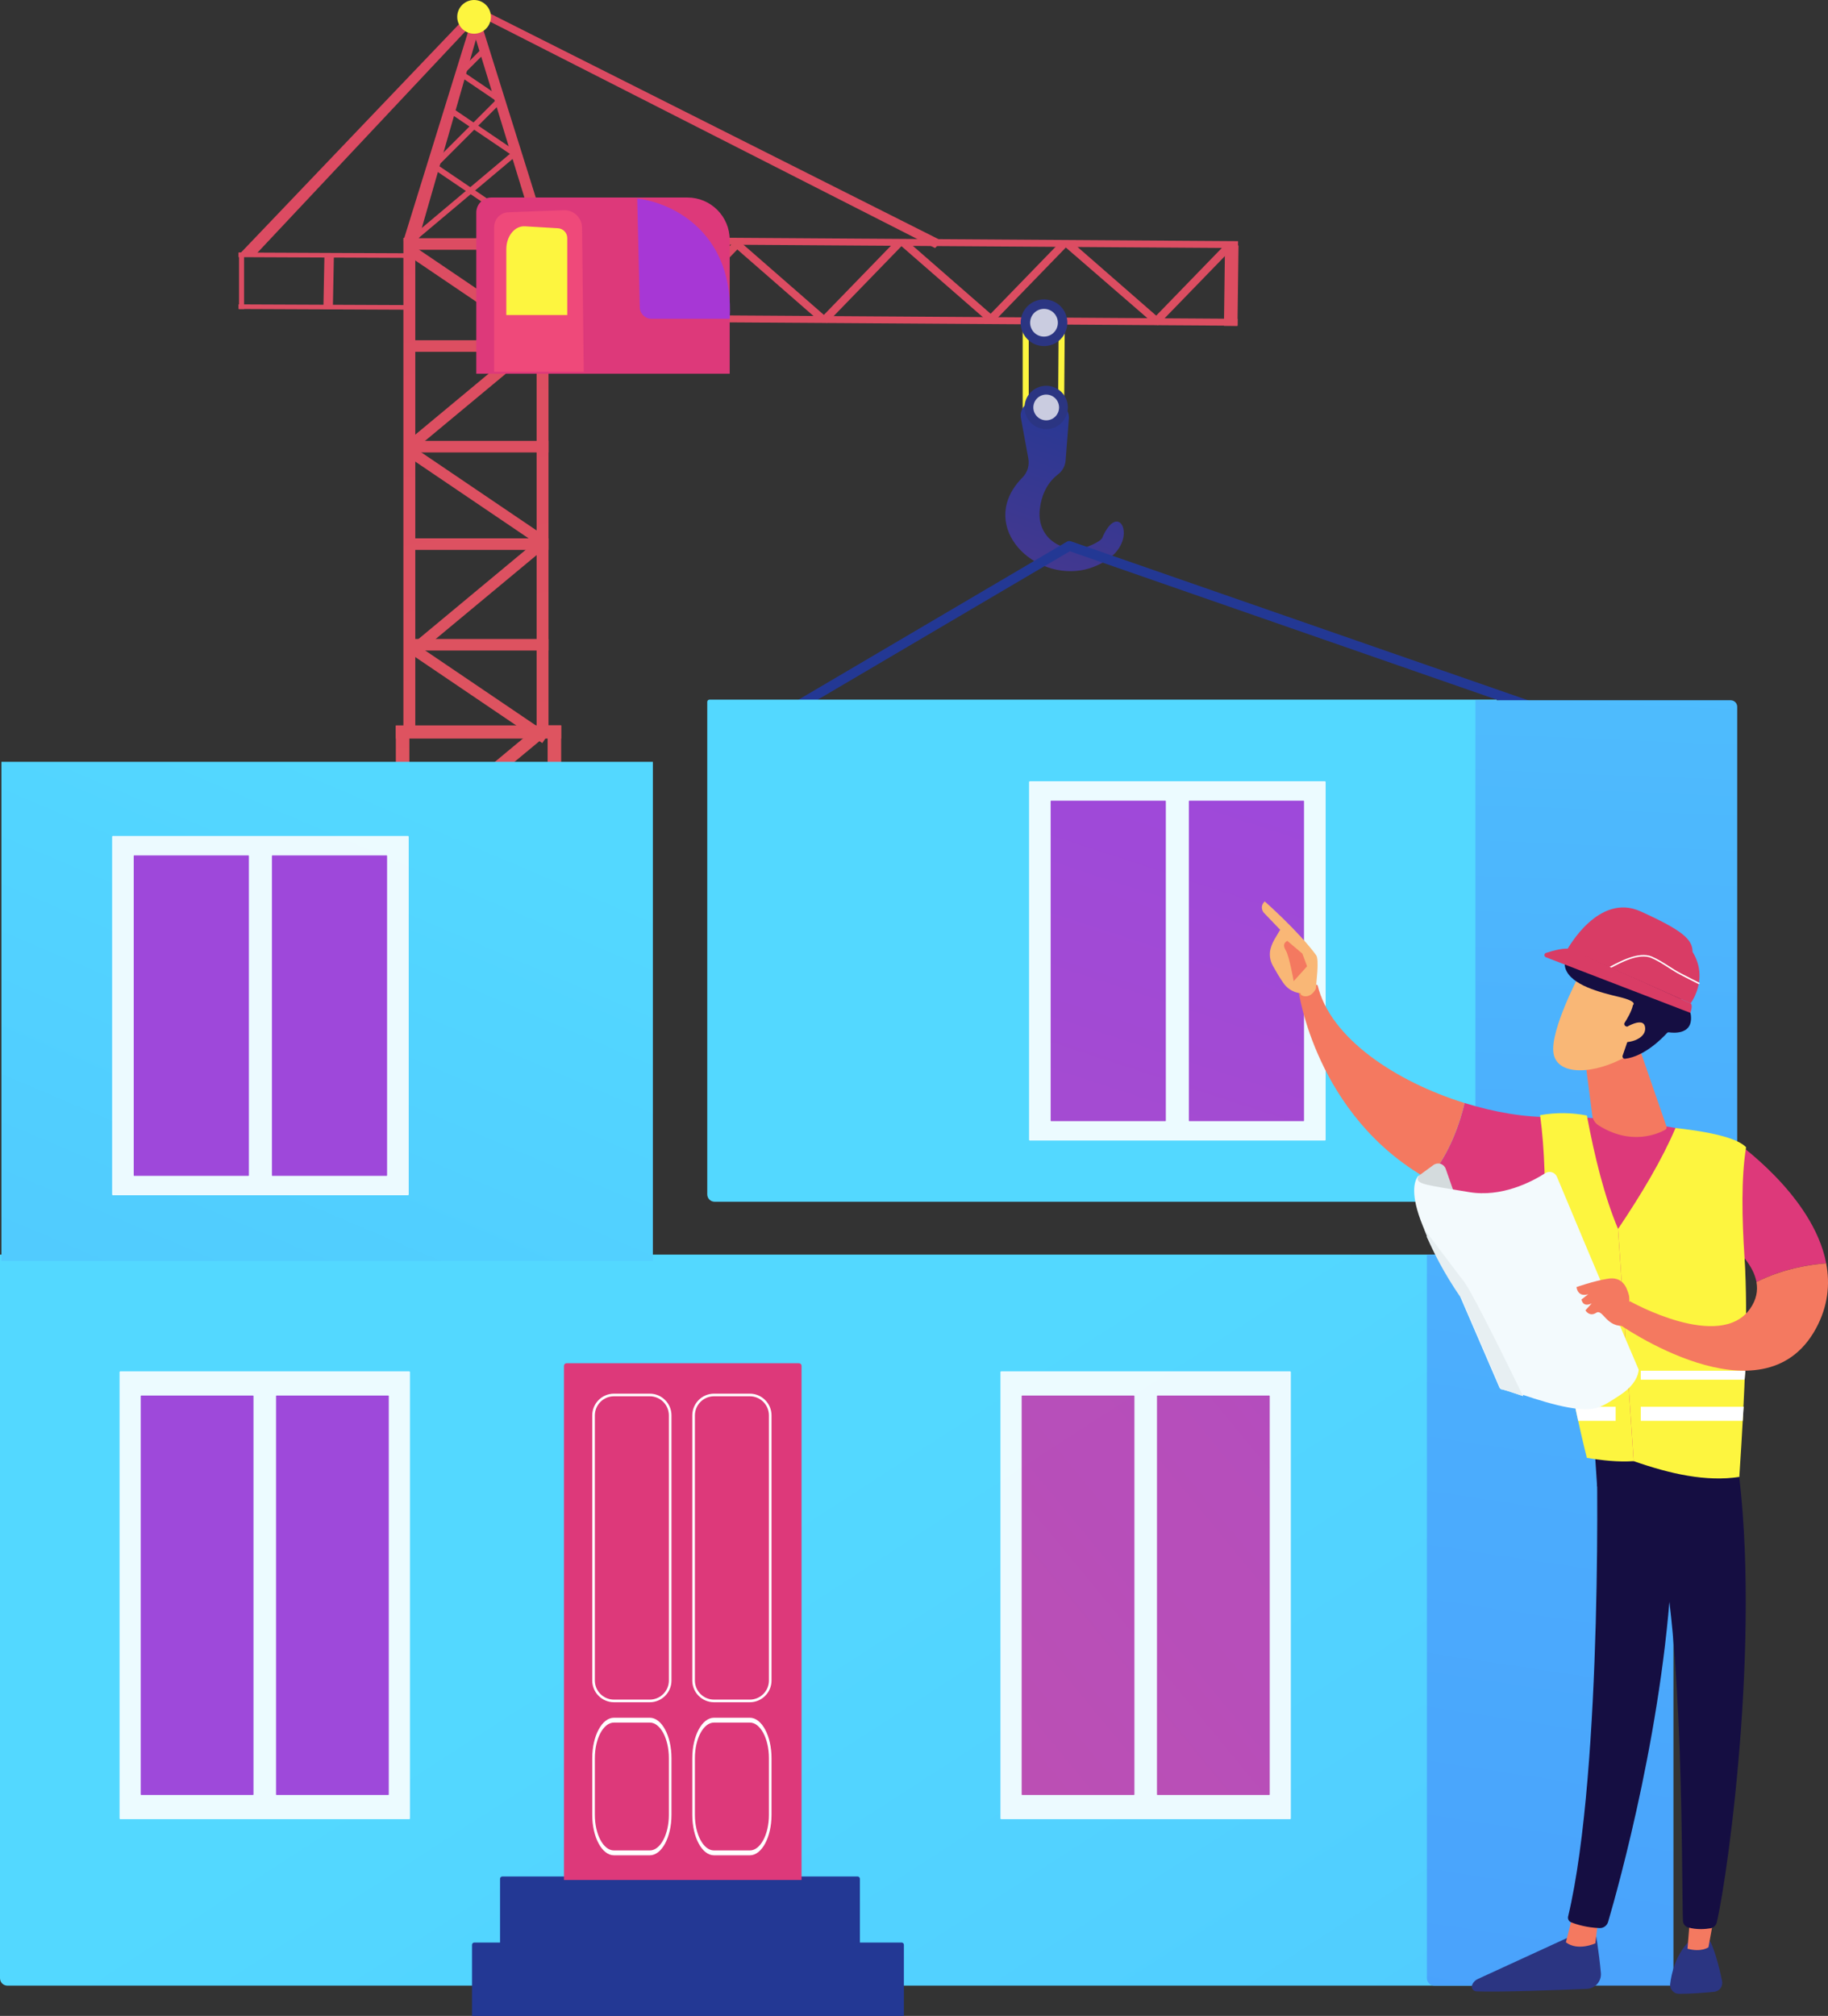 <?xml version="1.0" encoding="UTF-8"?> <svg xmlns="http://www.w3.org/2000/svg" viewBox="0 0 253.102 279.004" fill="none"><rect x="0" y="0" width="253.102" height="279.004" fill="#333333" stroke="none"/><path d="M130.424 33.342L65.897 0.891L33.204 35.123L35.425 35.206L66.391 2.254L129.465 34.331L130.424 33.342Z" fill="url(#paint0_linear_499_3566)"></path><path d="M44.919 35.403L44.775 42.819L46.084 42.825L46.229 35.409L44.919 35.403Z" fill="url(#paint1_linear_499_3566)"></path><path d="M33.024 42.126L57.404 42.229L57.347 42.87L33.024 42.767V42.126Z" fill="url(#paint2_linear_499_3566)"></path><path d="M33.024 34.95L57.097 35.055L57.358 35.695L33.024 35.591V34.95Z" fill="url(#paint3_linear_499_3566)"></path><path d="M33.095 42.77H33.792V34.958H33.095V42.77Z" fill="url(#paint4_linear_499_3566)"></path><path d="M56.713 150.467H75.824V148.18H56.713V150.467Z" fill="url(#paint5_linear_499_3566)"></path><path d="M56.728 177.859H75.785V176.259H56.728V177.859Z" fill="url(#paint6_linear_499_3566)"></path><path d="M56.728 163.703H75.785V162.103H56.728V163.703Z" fill="url(#paint7_linear_499_3566)"></path><path d="M56.728 191.782H75.785V190.182H56.728V191.782Z" fill="url(#paint8_linear_499_3566)"></path><path d="M56.728 205.708H75.785V204.108H56.728V205.708Z" fill="url(#paint9_linear_499_3566)"></path><path d="M56.728 219.2H75.785V217.6H56.728V219.2Z" fill="url(#paint10_linear_499_3566)"></path><path d="M56.728 233.127H75.785V231.527H56.728V233.127Z" fill="url(#paint11_linear_499_3566)"></path><path d="M75.784 161.642L74.93 162.905L56.142 150.189L56.997 148.926L75.784 161.642Z" fill="url(#paint12_linear_499_3566)"></path><path d="M75.558 189.636L74.703 190.898L55.916 178.182L56.77 176.919L75.558 189.636Z" fill="url(#paint13_linear_499_3566)"></path><path d="M75.784 217.625L74.93 218.887L56.142 206.171L56.997 204.909L75.784 217.625Z" fill="url(#paint14_linear_499_3566)"></path><path d="M74.488 217.64L75.463 218.812L58.015 233.312L57.041 232.139L74.488 217.64Z" fill="url(#paint15_linear_499_3566)"></path><path d="M74.199 189.236L75.174 190.409L57.726 204.909L56.752 203.736L74.199 189.236Z" fill="url(#paint16_linear_499_3566)"></path><path d="M74.199 161.384L75.174 162.556L57.726 177.056L56.752 175.884L74.199 161.384Z" fill="url(#paint17_linear_499_3566)"></path><path d="M75.784 244.672L74.93 245.935L56.142 233.219L56.997 231.956L75.784 244.672Z" fill="url(#paint18_linear_499_3566)"></path><path d="M74.135 244.385H75.781V148.18H74.135V244.385Z" fill="url(#paint19_linear_499_3566)"></path><path d="M55.689 244.475H57.335V148.27H55.689V244.475Z" fill="url(#paint20_linear_499_3566)"></path><path d="M56.892 34.57H75.949V32.97H56.892V34.57Z" fill="url(#paint21_linear_499_3566)"></path><path d="M56.892 48.691H75.949V47.091H56.892V48.691Z" fill="url(#paint22_linear_499_3566)"></path><path d="M56.892 62.618H75.949V61.017H56.892V62.618Z" fill="url(#paint23_linear_499_3566)"></path><path d="M56.892 76.11H75.949V74.51H56.892V76.11Z" fill="url(#paint24_linear_499_3566)"></path><path d="M56.892 90.036H75.949V88.436H56.892V90.036Z" fill="url(#paint25_linear_499_3566)"></path><path d="M75.722 46.541L74.867 47.804L56.08 35.088L56.934 33.825L75.722 46.541Z" fill="url(#paint26_linear_499_3566)"></path><path d="M75.94 74.53L75.086 75.793L56.299 63.077L57.153 61.814L75.94 74.53Z" fill="url(#paint27_linear_499_3566)"></path><path d="M74.652 74.549L75.627 75.722L58.179 90.221L57.205 89.049L74.652 74.549Z" fill="url(#paint28_linear_499_3566)"></path><path d="M74.363 46.142L75.338 47.315L57.89 61.814L56.916 60.642L74.363 46.142Z" fill="url(#paint29_linear_499_3566)"></path><path d="M75.94 101.582L75.086 102.844L56.299 90.128L57.153 88.866L75.94 101.582Z" fill="url(#paint30_linear_499_3566)"></path><path d="M74.299 101.317H75.945V32.856H74.299V101.317Z" fill="url(#paint31_linear_499_3566)"></path><path d="M55.853 101.38H57.499V32.919H55.853V101.38Z" fill="url(#paint32_linear_499_3566)"></path><path d="M169.611 33.962L169.466 45.093L171.338 45.106L171.483 33.974L169.611 33.962Z" fill="url(#paint33_linear_499_3566)"></path><path d="M160.321 45.005L159.294 44.5L169.845 33.626L170.872 34.131L160.321 45.005Z" fill="url(#paint34_linear_499_3566)"></path><path d="M137.414 44.727L136.387 44.223L146.938 33.349L147.965 33.853L137.414 44.727Z" fill="url(#paint35_linear_499_3566)"></path><path d="M114.499 44.704L113.472 44.199L124.023 33.325L125.05 33.83L114.499 44.704Z" fill="url(#paint36_linear_499_3566)"></path><path d="M114.496 43.952L113.529 44.514L101.792 34.273L102.759 33.712L114.496 43.952Z" fill="url(#paint37_linear_499_3566)"></path><path d="M137.743 43.933L136.776 44.494L124.652 33.931L126.007 33.692L137.743 43.933Z" fill="url(#paint38_linear_499_3566)"></path><path d="M160.544 44.085L159.577 44.647L147.231 33.961L148.808 33.845L160.544 44.085Z" fill="url(#paint39_linear_499_3566)"></path><path d="M92.358 44.559L91.331 44.055L101.882 33.181L102.909 33.685L92.358 44.559Z" fill="url(#paint40_linear_499_3566)"></path><path d="M92.609 43.603L92.597 44.561L171.345 45.081L171.357 44.122L92.609 43.603Z" fill="url(#paint41_linear_499_3566)"></path><path d="M92.195 32.852L92.182 33.811L171.409 34.335L171.422 33.376L92.195 32.852Z" fill="url(#paint42_linear_499_3566)"></path><path d="M54.806 102.221H77.697V100.398H54.806V102.221Z" fill="url(#paint43_linear_499_3566)"></path><path d="M55.986 118.084H77.697V116.261H55.986V118.084Z" fill="url(#paint44_linear_499_3566)"></path><path d="M55.986 133.46H77.697V131.637H55.986V133.46Z" fill="url(#paint45_linear_499_3566)"></path><path d="M55.986 149.324H77.697V147.501H55.986V149.324Z" fill="url(#paint46_linear_499_3566)"></path><path d="M77.7 131.659L76.726 133.097L55.322 118.61L56.295 117.172L77.7 131.659Z" fill="url(#paint47_linear_499_3566)"></path><path d="M76.231 131.68L77.341 133.016L58.307 148.834L56.353 148.199L76.231 131.68Z" fill="url(#paint48_linear_499_3566)"></path><path d="M74.01 100.882L75.12 102.218L57.127 117.171L56.017 115.835L74.01 100.882Z" fill="url(#paint49_linear_499_3566)"></path><path d="M75.823 149.279H77.697V100.398H75.823V149.279Z" fill="url(#paint50_linear_499_3566)"></path><path d="M54.806 149.322H56.681V100.441H54.806V149.322Z" fill="url(#paint51_linear_499_3566)"></path><path d="M46.267 245.924H85.025V242.875H46.267V245.924Z" fill="url(#paint52_linear_499_3566)"></path><path d="M42.22 248.295H88.746V245.246H42.22V248.295Z" fill="url(#paint53_linear_499_3566)"></path><path d="M39.556 255.713H91.262V247.48H39.556V255.713Z" fill="url(#paint54_linear_499_3566)"></path><path d="M82.828 269.492C88.566 269.492 93.217 264.84 93.217 259.103C93.217 253.366 88.566 248.715 82.828 248.715C77.091 248.715 72.44 253.366 72.44 259.103C72.44 264.84 77.091 269.492 82.828 269.492Z" fill="url(#paint55_linear_499_3566)"></path><path d="M82.822 267.541C87.481 267.541 91.259 263.765 91.259 259.106C91.259 254.446 87.481 250.668 82.822 250.668C78.162 250.668 74.385 254.446 74.385 259.106C74.385 263.765 78.162 267.541 82.822 267.541Z" fill="url(#paint56_linear_499_3566)"></path><path d="M75.739 262.364C75.601 262.364 75.471 262.284 75.414 262.149C75.006 261.184 74.799 260.16 74.799 259.103C74.799 254.791 78.308 251.28 82.621 251.28C83.959 251.28 85.28 251.625 86.44 252.275C86.61 252.369 86.67 252.584 86.575 252.754C86.48 252.924 86.265 252.984 86.095 252.889C85.04 252.3 83.839 251.987 82.622 251.987C78.697 251.987 75.504 255.178 75.504 259.103C75.504 260.065 75.692 260.997 76.063 261.874C76.139 262.054 76.055 262.259 75.876 262.336C75.831 262.354 75.785 262.364 75.739 262.364Z" fill="white"></path><path d="M79.041 259.103C79.041 261.239 80.774 262.973 82.911 262.973C85.047 262.973 86.78 261.239 86.78 259.103C86.78 256.967 85.047 255.235 82.911 255.235C80.774 255.235 79.041 256.967 79.041 259.103Z" fill="url(#paint57_linear_499_3566)"></path><path d="M48.007 269.629C53.744 269.629 58.396 264.977 58.396 259.24C58.396 253.504 53.744 248.852 48.007 248.852C42.269 248.852 37.618 253.504 37.618 259.24C37.618 264.977 42.269 269.629 48.007 269.629Z" fill="url(#paint58_linear_499_3566)"></path><path d="M48.001 267.678C52.66 267.678 56.437 263.9 56.437 259.24C56.437 254.581 52.66 250.805 48.001 250.805C43.341 250.805 39.564 254.581 39.564 259.24C39.564 263.9 43.341 267.678 48.001 267.678Z" fill="url(#paint59_linear_499_3566)"></path><path d="M40.917 262.501C40.78 262.501 40.649 262.419 40.593 262.284C40.185 261.319 39.978 260.295 39.978 259.24C39.978 254.925 43.487 251.418 47.8 251.418C49.138 251.418 50.458 251.762 51.619 252.412C51.789 252.507 51.849 252.722 51.754 252.892C51.659 253.062 51.443 253.122 51.274 253.027C50.219 252.434 49.017 252.122 47.8 252.122C43.876 252.122 40.683 255.315 40.683 259.24C40.683 260.202 40.871 261.134 41.242 262.011C41.318 262.189 41.234 262.396 41.055 262.474C41.01 262.491 40.963 262.501 40.917 262.501Z" fill="white"></path><path d="M44.212 259.24C44.212 261.377 45.945 263.111 48.082 263.111C50.218 263.111 51.951 261.377 51.951 259.24C51.951 257.104 50.218 255.37 48.082 255.37C45.945 255.37 44.212 257.104 44.212 259.24Z" fill="url(#paint60_linear_499_3566)"></path><path d="M50.613 112.822H82.243C82.322 112.822 82.386 112.758 82.386 112.679V111.775C82.386 111.696 82.322 111.632 82.243 111.632H50.613C50.534 111.632 50.47 111.696 50.47 111.775V112.679C50.47 112.758 50.534 112.822 50.613 112.822Z" fill="url(#paint61_linear_499_3566)"></path><path d="M50.986 126.541H81.672V125.351H50.986V126.541Z" fill="url(#paint62_linear_499_3566)"></path><path d="M80.479 126.321H81.668V111.632H80.479V126.321Z" fill="url(#paint63_linear_499_3566)"></path><path d="M77.924 126.321H78.519V111.632H77.924V126.321Z" fill="url(#paint64_linear_499_3566)"></path><path d="M74.971 126.321H75.566V111.632H74.971V126.321Z" fill="url(#paint65_linear_499_3566)"></path><path d="M72.026 126.321H72.62V111.632H72.026V126.321Z" fill="url(#paint66_linear_499_3566)"></path><path d="M69.065 126.321H69.659V111.632H69.065V126.321Z" fill="url(#paint67_linear_499_3566)"></path><path d="M65.916 126.321H66.511V111.632H65.916V126.321Z" fill="url(#paint68_linear_499_3566)"></path><path d="M62.963 126.321H63.557V111.632H62.963V126.321Z" fill="url(#paint69_linear_499_3566)"></path><path d="M59.643 126.321H60.237V111.632H59.643V126.321Z" fill="url(#paint70_linear_499_3566)"></path><path d="M56.689 126.321H57.284V111.632H56.689V126.321Z" fill="url(#paint71_linear_499_3566)"></path><path d="M53.759 126.321H54.354V111.632H53.759V126.321Z" fill="url(#paint72_linear_499_3566)"></path><path d="M50.986 126.321H52.175V111.632H50.986V126.321Z" fill="url(#paint73_linear_499_3566)"></path><path d="M74.682 33.322L75.119 32.677L60.407 22.719L59.971 23.365L74.682 33.322Z" fill="url(#paint74_linear_499_3566)"></path><path d="M71.883 22.168L72.32 21.523L62.095 14.602L61.658 15.247L71.883 22.168Z" fill="url(#paint75_linear_499_3566)"></path><path d="M69.175 14.289L69.612 13.644L63.61 9.582L63.174 10.227L69.175 14.289Z" fill="url(#paint76_linear_499_3566)"></path><path d="M71.856 21.257L71.355 20.661L57.15 32.603L57.651 33.199L71.856 21.257Z" fill="url(#paint77_linear_499_3566)"></path><path d="M69.488 14.121L68.937 13.571L59.08 23.428L59.631 23.979L69.488 14.121Z" fill="url(#paint78_linear_499_3566)"></path><path d="M67.544 6.927L67.032 6.414L63.26 10.186L63.772 10.699L67.544 6.927Z" fill="url(#paint79_linear_499_3566)"></path><path d="M75.945 32.968L65.899 0.891L55.853 33.322H57.895L65.899 5.467L74.3 32.853L75.945 32.968Z" fill="url(#paint80_linear_499_3566)"></path><path d="M65.639 4.665C66.927 4.665 67.971 3.62 67.971 2.332C67.971 1.044 66.927 0 65.639 0C64.351 0 63.307 1.044 63.307 2.332C63.307 3.62 64.351 4.665 65.639 4.665Z" fill="url(#paint81_linear_499_3566)"></path><path d="M65.947 51.721H101.032V33.19C101.032 29.957 98.411 27.337 95.179 27.337H68.031C66.88 27.337 65.947 28.27 65.947 29.42L65.947 51.721Z" fill="url(#paint82_linear_499_3566)"></path><path d="M80.822 51.457L80.591 31.506C80.575 30.132 79.43 29.041 78.057 29.092L70.373 29.38C69.285 29.421 68.424 30.315 68.424 31.404V51.457H80.822V51.457Z" fill="url(#paint83_linear_499_3566)"></path><path d="M70.104 43.599H78.542V32.951C78.542 32.231 77.98 31.635 77.261 31.593L72.679 31.321C71.276 31.238 70.104 32.677 70.104 34.481V43.599Z" fill="url(#paint84_linear_499_3566)"></path><path d="M101.037 44.123H90.212C89.323 44.123 88.597 43.413 88.577 42.525L88.229 27.47C93.677 28.155 101.66 32.634 101.037 44.123Z" fill="url(#paint85_linear_499_3566)"></path><path d="M52.111 131.876H80.419V126.543H52.111V131.876Z" fill="url(#paint86_linear_499_3566)"></path><path d="M142.437 45.056H141.598V58.253H142.437V45.056Z" fill="url(#paint87_linear_499_3566)"></path><path d="M147.327 58.254L146.489 58.253L146.583 44.923L147.422 44.925L147.327 58.254Z" fill="url(#paint88_linear_499_3566)"></path><path d="M142.376 63.439L141.349 57.836C141.134 56.664 142.034 55.584 143.225 55.584H145.777C147.071 55.584 148.092 56.686 147.991 57.977L147.542 63.741C147.482 64.503 147.093 65.196 146.484 65.658C145.556 66.363 144.245 67.825 143.96 70.575C143.755 72.549 144.585 74.368 146.358 75.316C147.326 75.834 148.618 76.218 149.715 75.959C150.325 75.805 152.496 74.983 152.645 74.363C154.827 69.383 157.326 74.104 153.946 76.976C152.863 77.961 151.105 78.702 149.705 78.929C142.424 80.108 135.361 72.348 141.584 66.072C142.267 65.383 142.551 64.393 142.376 63.439Z" fill="url(#paint89_linear_499_3566)"></path><path d="M144.856 59.392C146.513 59.392 147.856 58.049 147.856 56.392C147.856 54.735 146.513 53.392 144.856 53.392C143.199 53.392 141.856 54.735 141.856 56.392C141.856 58.049 143.199 59.392 144.856 59.392Z" fill="url(#paint90_linear_499_3566)"></path><path opacity="0.75" d="M146.638 56.393C146.638 57.377 145.841 58.175 144.857 58.175C143.873 58.175 143.075 57.377 143.075 56.393C143.075 55.409 143.873 54.611 144.857 54.611C145.841 54.611 146.638 55.409 146.638 56.393Z" fill="white"></path><path d="M144.55 47.902C146.336 47.902 147.784 46.454 147.784 44.668C147.784 42.883 146.336 41.435 144.55 41.435C142.765 41.435 141.317 42.883 141.317 44.668C141.317 46.454 142.765 47.902 144.55 47.902Z" fill="url(#paint91_linear_499_3566)"></path><path opacity="0.75" d="M146.47 44.668C146.47 45.729 145.611 46.588 144.55 46.588C143.489 46.588 142.629 45.729 142.629 44.668C142.629 43.607 143.489 42.747 144.55 42.747C145.611 42.747 146.47 43.607 146.47 44.668Z" fill="white"></path><path d="M101.1 103.863C100.869 103.863 100.644 103.744 100.518 103.531C100.329 103.21 100.436 102.797 100.757 102.608L147.712 74.974C147.882 74.874 148.088 74.854 148.275 74.919L221.965 100.53C222.316 100.652 222.502 101.036 222.38 101.388C222.258 101.739 221.875 101.927 221.522 101.803L148.127 76.294L101.441 103.77C101.334 103.833 101.216 103.863 101.1 103.863Z" fill="url(#paint92_linear_499_3566)"></path><path d="M98.948 166.325H207.231V96.835H98.23C98.061 96.835 97.925 96.972 97.925 97.14V165.302C97.925 165.867 98.383 166.325 98.948 166.325Z" fill="url(#paint93_linear_499_3566)"></path><path d="M204.28 166.323H239.582C240.107 166.323 240.532 165.898 240.532 165.373V97.822C240.532 97.322 240.127 96.917 239.627 96.917H204.28V166.323Z" fill="url(#paint94_linear_499_3566)"></path><g opacity="0.89"><path d="M142.594 157.857H183.435C183.497 157.857 183.548 157.807 183.548 157.744V108.241C183.548 108.179 183.497 108.128 183.435 108.128H142.594C142.532 108.128 142.481 108.179 142.481 108.241V157.744C142.481 157.807 142.532 157.857 142.594 157.857Z" fill="white"></path><path d="M164.669 155.169H180.488C180.523 155.169 180.551 155.141 180.551 155.106V110.879C180.551 110.844 180.523 110.816 180.488 110.816H164.669C164.635 110.816 164.607 110.844 164.607 110.879V155.106C164.607 155.141 164.635 155.169 164.669 155.169Z" fill="url(#paint95_linear_499_3566)"></path><path d="M145.536 155.169H161.355C161.39 155.169 161.418 155.141 161.418 155.106V110.879C161.418 110.844 161.39 110.816 161.355 110.816H145.536C145.501 110.816 145.473 110.844 145.473 110.879V155.106C145.473 155.141 145.501 155.169 145.536 155.169Z" fill="url(#paint96_linear_499_3566)"></path></g><path d="M1.023 274.816H204.818V173.642H0V273.794C0 274.359 0.458 274.816 1.023 274.816Z" fill="url(#paint97_linear_499_3566)"></path><path d="M198.592 274.816H231.702V173.642H197.569V273.794C197.569 274.359 198.027 274.816 198.592 274.816Z" fill="url(#paint98_linear_499_3566)"></path><g opacity="0.89"><path d="M16.668 251.782H56.651C56.713 251.782 56.763 251.732 56.763 251.67V189.908C56.763 189.845 56.713 189.795 56.651 189.795H16.668C16.606 189.795 16.555 189.845 16.555 189.908V251.67C16.555 251.732 16.606 251.782 16.668 251.782Z" fill="white"></path><path d="M38.283 248.433H53.768C53.803 248.433 53.831 248.405 53.831 248.37V193.209C53.831 193.175 53.803 193.146 53.768 193.146H38.283C38.248 193.146 38.22 193.175 38.22 193.209V248.37C38.22 248.405 38.248 248.433 38.283 248.433Z" fill="url(#paint99_linear_499_3566)"></path><path d="M19.548 248.433H35.033C35.068 248.433 35.096 248.405 35.096 248.37V193.209C35.096 193.175 35.068 193.146 35.033 193.146H19.548C19.513 193.146 19.485 193.175 19.485 193.209V248.37C19.485 248.405 19.513 248.433 19.548 248.433Z" fill="url(#paint100_linear_499_3566)"></path></g><g opacity="0.89"><path d="M138.633 251.782H178.615C178.677 251.782 178.728 251.732 178.728 251.67V189.908C178.728 189.845 178.677 189.795 178.615 189.795H138.633C138.57 189.795 138.52 189.845 138.52 189.908V251.67C138.52 251.732 138.57 251.782 138.633 251.782Z" fill="white"></path><path d="M160.255 248.433H175.741C175.775 248.433 175.804 248.405 175.804 248.37V193.209C175.804 193.175 175.775 193.146 175.741 193.146H160.255C160.221 193.146 160.193 193.175 160.193 193.209V248.37C160.193 248.405 160.221 248.433 160.255 248.433Z" fill="url(#paint101_linear_499_3566)"></path><path d="M141.52 248.433H157.006C157.04 248.433 157.069 248.405 157.069 248.37V193.209C157.069 193.175 157.04 193.146 157.006 193.146H141.52C141.486 193.146 141.458 193.175 141.458 193.209V248.37C141.458 248.405 141.486 248.433 141.52 248.433Z" fill="url(#paint102_linear_499_3566)"></path></g><path d="M119.06 269.037H69.236V260.025C69.236 259.85 69.379 259.708 69.555 259.708H118.741C118.917 259.708 119.06 259.85 119.06 260.025V269.037Z" fill="url(#paint103_linear_499_3566)"></path><path d="M125.151 279.011H65.354V269.17C65.354 268.995 65.496 268.852 65.672 268.852H124.833C125.009 268.852 125.151 268.995 125.151 269.17V279.011Z" fill="url(#paint104_linear_499_3566)"></path><path d="M110.98 260.195H78.088V189.032C78.088 188.834 78.249 188.674 78.446 188.674H110.622C110.819 188.674 110.98 188.834 110.98 189.032V260.195Z" fill="url(#paint105_linear_499_3566)"></path><path d="M89.969 235.592H85.005C83.349 235.592 82.002 234.245 82.002 232.59V195.891C82.002 194.236 83.349 192.889 85.005 192.889H89.969C91.624 192.889 92.971 194.236 92.971 195.891V232.59C92.971 234.245 91.624 235.592 89.969 235.592ZM85.005 193.249C83.548 193.249 82.363 194.434 82.363 195.891V232.59C82.363 234.046 83.548 235.231 85.005 235.231H89.969C91.425 235.231 92.61 234.046 92.61 232.59V195.891C92.61 194.434 91.425 193.249 89.969 193.249H85.005Z" fill="white"></path><path d="M103.821 235.592H98.857C97.201 235.592 95.855 234.245 95.855 232.59V195.891C95.855 194.236 97.201 192.889 98.857 192.889H103.821C105.476 192.889 106.823 194.236 106.823 195.891V232.59C106.823 234.245 105.476 235.592 103.821 235.592ZM98.857 193.249C97.4 193.249 96.215 194.434 96.215 195.891V232.59C96.215 234.046 97.4 235.231 98.857 235.231H103.821C105.277 235.231 106.463 234.046 106.463 232.59V195.891C106.463 194.434 105.277 193.249 103.821 193.249H98.857Z" fill="white"></path><path d="M89.969 256.779H85.005C83.349 256.779 82.002 254.271 82.002 251.188V243.328C82.002 240.246 83.349 237.738 85.005 237.738H89.969C91.624 237.738 92.971 240.246 92.971 243.328V251.188C92.971 254.271 91.624 256.779 89.969 256.779ZM85.005 238.409C83.548 238.409 82.363 240.616 82.363 243.328V251.188C82.363 253.901 83.548 256.107 85.005 256.107H89.969C91.425 256.107 92.61 253.901 92.61 251.188V243.328C92.61 240.616 91.425 238.409 89.969 238.409H85.005Z" fill="white"></path><path d="M103.821 256.779H98.857C97.201 256.779 95.855 254.271 95.855 251.188V243.328C95.855 240.246 97.201 237.738 98.857 237.738H103.821C105.476 237.738 106.823 240.246 106.823 243.328V251.188C106.823 254.271 105.476 256.779 103.821 256.779ZM98.857 238.409C97.4 238.409 96.215 240.616 96.215 243.328V251.188C96.215 253.901 97.4 256.107 98.857 256.107H103.821C105.277 256.107 106.463 253.901 106.463 251.188V243.328C106.463 240.616 105.277 238.409 103.821 238.409H98.857Z" fill="white"></path><path d="M90.394 105.437H0.195V174.525H90.394V105.437Z" fill="url(#paint106_linear_499_3566)"></path><g opacity="0.89"><path d="M15.637 165.428H56.478C56.54 165.428 56.591 165.377 56.591 165.315V115.812C56.591 115.749 56.54 115.699 56.478 115.699H15.637C15.574 115.699 15.524 115.749 15.524 115.812V165.315C15.524 165.377 15.574 165.428 15.637 165.428Z" fill="white"></path><path d="M37.712 162.743H53.531C53.566 162.743 53.594 162.715 53.594 162.681V118.453C53.594 118.419 53.566 118.39 53.531 118.39H37.712C37.678 118.39 37.65 118.419 37.65 118.453V162.681C37.65 162.715 37.678 162.743 37.712 162.743Z" fill="url(#paint107_linear_499_3566)"></path><path d="M18.579 162.743H34.398C34.433 162.743 34.461 162.715 34.461 162.681V118.453C34.461 118.419 34.433 118.39 34.398 118.39H18.579C18.544 118.39 18.516 118.419 18.516 118.453V162.681C18.516 162.715 18.544 162.743 18.579 162.743Z" fill="url(#paint108_linear_499_3566)"></path></g><path d="M220.873 267.156C220.873 267.156 221.398 270.129 221.655 273.07C221.756 274.219 220.869 275.216 219.717 275.266C215.8 275.428 207.422 275.746 204.415 275.611C203.963 275.591 203.668 275.129 203.835 274.709C203.975 274.357 204.245 274.072 204.59 273.912L218.429 267.553L220.873 267.156Z" fill="url(#paint109_linear_499_3566)"></path><path d="M221.313 265.409L220.891 268.962C220.891 268.962 218.467 270.092 216.811 268.82L217.815 264.86L221.313 265.409Z" fill="url(#paint110_linear_499_3566)"></path><path d="M220.994 198.59C221.176 199.518 221.972 244.905 217.12 265.244C217.041 265.577 217.209 265.919 217.525 266.046C218.269 266.351 219.728 266.791 221.476 266.851C222.018 266.868 222.503 266.516 222.655 265.996C224.042 261.277 230.688 237.634 231.554 215.048C232.523 189.81 231.554 214.189 231.554 214.189L230.986 198.588L220.994 198.59Z" fill="url(#paint111_linear_499_3566)"></path><path d="M236.794 268.702C236.794 268.702 237.629 270.204 238.438 274.189C238.584 274.909 238.081 275.598 237.35 275.671C236.057 275.798 234.066 275.961 232.471 275.951C231.736 275.946 231.162 275.304 231.251 274.574C231.427 273.12 231.977 270.734 233.678 268.872L236.794 268.702Z" fill="url(#paint112_linear_499_3566)"></path><path d="M237.534 264.135L236.549 269.509C236.549 269.509 235.575 270.234 233.648 269.709L234.118 263.925L237.534 264.135Z" fill="url(#paint113_linear_499_3566)"></path><path d="M240.189 199.983C244.157 223.929 239.328 259.168 237.7 266.066C237.6 266.489 237.259 266.811 236.831 266.883C236.104 267.003 234.907 267.101 233.728 266.759C233.321 266.641 233.036 266.274 233.019 265.852C232.8 260.275 233.194 226.043 229.496 212.514C229.309 211.828 228.89 211.23 228.311 210.819L221.135 205.717L220.585 197.471L240.189 199.983Z" fill="url(#paint114_linear_499_3566)"></path><path d="M214.914 154.605C226.805 154.408 239.925 157.727 239.925 157.727C243.469 178.409 240.545 202.264 240.545 202.264C231.339 204.678 220.954 200.788 220.954 200.788C219.425 192.143 212.286 167.815 212.286 167.815C206.476 167.094 201.69 165.417 197.748 163.202C200.755 159.717 202.172 155.282 202.788 152.661C206.992 153.968 211.246 154.666 214.914 154.605Z" fill="url(#paint115_linear_499_3566)"></path><path d="M179.787 137.093C180.955 135.682 182.433 136.35 182.433 136.35C184.183 143.741 193.358 149.734 202.785 152.664C202.169 155.285 200.752 159.719 197.746 163.204C182.102 154.408 179.787 137.093 179.787 137.093Z" fill="url(#paint116_linear_499_3566)"></path><path d="M180.069 137.455C179.947 137.844 181.362 138.435 182.196 136.846C182.225 136.084 182.688 132.821 182.233 132.201C179.809 128.896 175.11 124.754 175.11 124.754C174.315 125.537 174.97 126.307 174.97 126.307L177.249 128.682C176.773 129.544 176.191 130.271 175.918 131.314C175.712 132.103 175.838 132.947 176.237 133.665C176.637 134.386 177.183 135.323 177.699 136.056C178.676 137.445 180.069 137.455 180.069 137.455Z" fill="url(#paint117_linear_499_3566)"></path><path d="M178.246 130.223L180.323 131.984L180.976 133.738L179.124 135.792C179.124 135.792 178.501 132.313 178.038 131.56C177.575 130.807 177.815 130.443 178.246 130.223Z" fill="url(#paint118_linear_499_3566)"></path><path d="M235.359 169.245L239.92 157.731C239.92 157.731 251.028 165.278 252.854 174.846C250.755 175.001 246.936 175.547 243.198 177.434C242.376 172.916 235.359 169.245 235.359 169.245Z" fill="url(#paint119_linear_499_3566)"></path><path d="M226.95 144.954L230.734 155.896C230.797 156.077 230.722 156.277 230.554 156.37C229.523 156.94 225.807 158.588 221.329 155.75C220.862 155.454 220.545 154.972 220.474 154.424L219.249 144.954H226.95Z" fill="url(#paint120_linear_499_3566)"></path><path d="M218.723 134.821C218.723 134.821 214.568 142.641 215.101 145.8C215.633 148.96 220.782 148.733 225.279 146.167L228.421 137.722L218.723 134.821Z" fill="url(#paint121_linear_499_3566)"></path><path d="M225.085 142.022C224.902 141.941 224.835 141.717 224.944 141.55C225.277 141.042 225.901 140.004 226.1 139.096C226.1 139.096 226.847 138.617 224.199 137.984C221.551 137.35 217.602 136.366 216.772 134.112C215.963 131.915 219.259 128.393 221.481 130.792C221.625 130.947 221.863 130.963 221.992 130.795C222.548 130.071 224.01 128.569 226.04 129.48C227.939 130.332 228.153 131.724 228.127 132.426C228.119 132.632 228.304 132.793 228.507 132.754C229.467 132.57 231.772 132.413 232.847 134.777C233.733 136.725 233.157 137.827 232.633 138.366C232.463 138.54 232.538 138.828 232.77 138.9C233.402 139.093 234.217 139.628 234.135 141.106C234.022 143.151 231.737 142.971 231.086 142.878C230.98 142.862 230.872 142.899 230.8 142.979C230.242 143.596 227.728 146.218 225.007 146.534C224.772 146.561 224.589 146.329 224.666 146.104L225.844 142.682C225.898 142.523 225.822 142.348 225.669 142.28L225.085 142.022Z" fill="url(#paint122_linear_499_3566)"></path><path d="M224.602 142.509C224.602 142.509 227.561 140.48 227.777 142.189C227.993 143.898 225.113 144.665 223.687 144.028L224.602 142.509Z" fill="url(#paint123_linear_499_3566)"></path><path d="M217.077 131.306C217.077 131.306 221.791 123.166 230.214 128.03C238.637 132.894 234.081 138.868 234.081 138.868L217.077 131.306Z" fill="url(#paint124_linear_499_3566)"></path><path d="M234.346 131.735C234.346 131.735 224.197 123.634 219.403 132.341C217.442 131.478 217.077 131.306 217.077 131.306C217.077 131.306 221.335 123.508 227.144 126.134C232.952 128.76 234.356 130.02 234.346 131.735Z" fill="url(#paint125_linear_499_3566)"></path><path d="M222.731 134.077C222.76 134.09 222.794 134.09 222.825 134.075L222.89 134.039C224.401 133.231 226.93 131.878 228.608 132.572C229.418 132.907 230.205 133.411 230.967 133.898C231.504 134.241 232.06 134.597 232.617 134.889C233.376 135.288 234.212 135.715 235.171 136.193L235.173 136.194C235.224 136.218 235.285 136.197 235.311 136.146C235.337 136.094 235.316 136.032 235.264 136.006C234.306 135.528 233.472 135.102 232.715 134.704C232.165 134.416 231.613 134.063 231.08 133.722C230.309 133.23 229.507 132.721 228.688 132.379C226.919 131.647 224.335 133.029 222.792 133.855L222.726 133.89C222.675 133.917 222.656 133.98 222.683 134.032C222.694 134.052 222.711 134.067 222.731 134.077Z" fill="white"></path><path d="M234.052 140.184L214.039 132.486C213.913 132.437 213.831 132.315 213.835 132.179C213.839 132.045 213.927 131.926 214.055 131.885C215.088 131.552 216.796 131.087 217.48 131.393C219.674 132.375 234.079 138.867 234.079 138.867C234.079 138.867 234.438 139.035 234.052 140.184Z" fill="url(#paint126_linear_499_3566)"></path><path d="M231.989 156.118C230.127 160.491 227.315 165.203 224.038 170.082L226.198 202.226C231.308 204.013 236.265 205.11 240.822 204.412C241.594 192.933 242.057 182.268 241.55 174.149C241.181 168.6 241.072 163.019 241.762 158.781C240.755 157.734 237.949 156.786 231.989 156.118Z" fill="url(#paint127_linear_499_3566)"></path><path d="M219.717 154.391C220.792 160.136 222.167 165.677 224.032 170.082L226.192 202.226C223.999 202.37 221.848 202.129 219.711 201.767C217.535 193.126 215.633 182.08 213.828 170.183C214.021 164.601 213.882 159.1 213.241 154.34C215.5 153.944 217.646 153.983 219.717 154.391Z" fill="url(#paint128_linear_499_3566)"></path><path d="M241.558 190.953H227.179V189.709H241.674L241.558 190.953Z" fill="white"></path><path d="M241.289 196.65H227.179V194.701H241.428L241.289 196.65Z" fill="white"></path><path d="M223.704 190.953H217.34L217.1 189.709H223.704V190.953Z" fill="white"></path><path d="M223.7 196.65H218.51L218.093 194.701H223.7V196.65Z" fill="white"></path><path d="M225.649 180.082C225.649 180.082 238.12 187.13 242.327 181.112C243.201 179.863 243.41 178.621 243.194 177.437C246.932 175.55 250.75 175.004 252.849 174.849C253.401 177.733 253.109 180.801 251.415 183.902C244.044 197.385 223.999 183.157 223.999 183.157L225.649 180.082Z" fill="url(#paint129_linear_499_3566)"></path><path d="M196.301 162.843C196.304 162.836 196.307 162.826 196.309 162.819L196.337 162.8L196.478 162.696L198.476 161.24C198.759 161.035 199.123 160.974 199.457 161.079C199.791 161.183 200.056 161.439 200.172 161.769L201.171 164.621L203.079 170.064C203.079 170.064 194.243 170.111 196.301 162.843Z" fill="#D4DBDD"></path><path d="M196.301 162.843C196.313 162.826 196.325 162.812 196.338 162.8L196.479 162.696C195.77 163.739 196.986 163.937 201.173 164.621C201.837 164.729 202.578 164.849 203.396 164.988C207.907 165.747 212.057 163.583 213.956 162.37C214.232 162.194 214.571 162.149 214.883 162.247C215.195 162.345 215.448 162.576 215.574 162.877C217.192 166.747 221.974 178.176 222.211 178.606L226.887 189.557C226.887 189.557 226.946 191.359 224.311 193.084C221.672 194.808 220.865 195.462 217.122 194.791C215.198 194.448 212.784 193.701 210.891 193.061C210.891 193.061 210.891 193.061 210.889 193.058C210.886 193.058 210.881 193.216 210.878 193.216C209.234 192.659 207.988 192.263 207.801 192.263H207.799C207.784 192.263 207.629 192.093 207.629 192.093L202.198 179.517V179.514L202.168 179.099C200.007 175.883 198.602 173.279 197.611 171.172C197.597 171.142 197.62 171.113 197.604 171.08C197.374 170.591 197.189 170.127 197.01 169.691C195.173 165.205 195.865 163.437 196.301 162.843Z" fill="#F3FAFD"></path><path d="M210.88 193.215C209.236 192.658 207.99 192.263 207.803 192.263H207.801L202.402 179.759C202.383 179.731 202.2 179.543 202.2 179.516V179.514C199.841 176.076 198.52 173.344 197.538 171.171C197.524 171.141 197.585 171.112 197.569 171.079C197.432 170.772 197.342 170.476 197.225 170.189L197.23 170.15C197.353 170.311 201.33 175.611 202.719 177.409C203.971 179.031 209.631 190.65 210.88 193.215Z" fill="#E7EFF2"></path><path d="M225.068 183.471C225.068 183.471 225.833 180.325 225.524 179.209C225.216 178.093 224.618 176.657 222.625 176.976C220.631 177.295 218.28 178.135 218.28 178.135C218.28 178.135 218.399 179.589 219.914 179.12L218.974 179.847C218.974 179.847 219.109 181.011 220.388 180.389L219.514 181.353C219.514 181.353 220.064 182.309 221.006 181.696C221.947 181.083 222.398 183.85 225.068 183.471Z" fill="url(#paint130_linear_499_3566)"></path><defs><linearGradient id="paint0_linear_499_3566" x1="539.919" y1="1537.99" x2="283.851" y2="-150.458" gradientUnits="userSpaceOnUse"><stop stop-color="#FDF53F"></stop><stop offset="1" stop-color="#D93C65"></stop></linearGradient><linearGradient id="paint1_linear_499_3566" x1="394.959" y1="1559.99" x2="138.892" y2="-128.454" gradientUnits="userSpaceOnUse"><stop stop-color="#FDF53F"></stop><stop offset="1" stop-color="#D93C65"></stop></linearGradient><linearGradient id="paint2_linear_499_3566" x1="391.938" y1="1561.21" x2="135.723" y2="-128.208" gradientUnits="userSpaceOnUse"><stop stop-color="#FDF53F"></stop><stop offset="1" stop-color="#D93C65"></stop></linearGradient><linearGradient id="paint3_linear_499_3566" x1="395.92" y1="1560.64" x2="139.705" y2="-128.779" gradientUnits="userSpaceOnUse"><stop stop-color="#FDF53F"></stop><stop offset="1" stop-color="#D93C65"></stop></linearGradient><linearGradient id="paint4_linear_499_3566" x1="347.93" y1="1567.11" x2="91.865" y2="-121.331" gradientUnits="userSpaceOnUse"><stop stop-color="#FDF53F"></stop><stop offset="1" stop-color="#D93C65"></stop></linearGradient><linearGradient id="paint5_linear_499_3566" x1="410.81" y1="1557.57" x2="154.743" y2="-130.868" gradientUnits="userSpaceOnUse"><stop stop-color="#FDF53F"></stop><stop offset="1" stop-color="#D93C65"></stop></linearGradient><linearGradient id="paint6_linear_499_3566" x1="394.308" y1="1560.07" x2="138.245" y2="-128.354" gradientUnits="userSpaceOnUse"><stop stop-color="#FDF53F"></stop><stop offset="1" stop-color="#D93C65"></stop></linearGradient><linearGradient id="paint7_linear_499_3566" x1="402.706" y1="1558.8" x2="146.635" y2="-129.651" gradientUnits="userSpaceOnUse"><stop stop-color="#FDF53F"></stop><stop offset="1" stop-color="#D93C65"></stop></linearGradient><linearGradient id="paint8_linear_499_3566" x1="386.046" y1="1561.33" x2="129.975" y2="-127.123" gradientUnits="userSpaceOnUse"><stop stop-color="#FDF53F"></stop><stop offset="1" stop-color="#D93C65"></stop></linearGradient><linearGradient id="paint9_linear_499_3566" x1="377.784" y1="1562.58" x2="121.721" y2="-125.85" gradientUnits="userSpaceOnUse"><stop stop-color="#FDF53F"></stop><stop offset="1" stop-color="#D93C65"></stop></linearGradient><linearGradient id="paint10_linear_499_3566" x1="369.776" y1="1563.78" x2="113.713" y2="-124.646" gradientUnits="userSpaceOnUse"><stop stop-color="#FDF53F"></stop><stop offset="1" stop-color="#D93C65"></stop></linearGradient><linearGradient id="paint11_linear_499_3566" x1="361.515" y1="1565.05" x2="105.444" y2="-123.4" gradientUnits="userSpaceOnUse"><stop stop-color="#FDF53F"></stop><stop offset="1" stop-color="#D93C65"></stop></linearGradient><linearGradient id="paint12_linear_499_3566" x1="405.706" y1="1558.35" x2="149.638" y2="-130.093" gradientUnits="userSpaceOnUse"><stop stop-color="#FDF53F"></stop><stop offset="1" stop-color="#D93C65"></stop></linearGradient><linearGradient id="paint13_linear_499_3566" x1="388.211" y1="1561.01" x2="132.145" y2="-127.429" gradientUnits="userSpaceOnUse"><stop stop-color="#FDF53F"></stop><stop offset="1" stop-color="#D93C65"></stop></linearGradient><linearGradient id="paint14_linear_499_3566" x1="372.49" y1="1563.39" x2="116.423" y2="-125.049" gradientUnits="userSpaceOnUse"><stop stop-color="#FDF53F"></stop><stop offset="1" stop-color="#D93C65"></stop></linearGradient><linearGradient id="paint15_linear_499_3566" x1="365.561" y1="1564.43" x2="109.493" y2="-124.009" gradientUnits="userSpaceOnUse"><stop stop-color="#FDF53F"></stop><stop offset="1" stop-color="#D93C65"></stop></linearGradient><linearGradient id="paint16_linear_499_3566" x1="381.284" y1="1562.06" x2="125.216" y2="-126.385" gradientUnits="userSpaceOnUse"><stop stop-color="#FDF53F"></stop><stop offset="1" stop-color="#D93C65"></stop></linearGradient><linearGradient id="paint17_linear_499_3566" x1="397.808" y1="1559.53" x2="141.741" y2="-128.906" gradientUnits="userSpaceOnUse"><stop stop-color="#FDF53F"></stop><stop offset="1" stop-color="#D93C65"></stop></linearGradient><linearGradient id="paint18_linear_499_3566" x1="356.441" y1="1565.82" x2="100.374" y2="-122.62" gradientUnits="userSpaceOnUse"><stop stop-color="#FDF53F"></stop><stop offset="1" stop-color="#D93C65"></stop></linearGradient><linearGradient id="paint19_linear_499_3566" x1="416.944" y1="1556.64" x2="160.878" y2="-131.796" gradientUnits="userSpaceOnUse"><stop stop-color="#FDF53F"></stop><stop offset="1" stop-color="#D93C65"></stop></linearGradient><linearGradient id="paint20_linear_499_3566" x1="344.725" y1="1567.6" x2="88.658" y2="-120.84" gradientUnits="userSpaceOnUse"><stop stop-color="#FDF53F"></stop><stop offset="1" stop-color="#D93C65"></stop></linearGradient><linearGradient id="paint21_linear_499_3566" x1="479.97" y1="1547.09" x2="223.903" y2="-141.352" gradientUnits="userSpaceOnUse"><stop stop-color="#FDF53F"></stop><stop offset="1" stop-color="#D93C65"></stop></linearGradient><linearGradient id="paint22_linear_499_3566" x1="471.592" y1="1548.37" x2="215.526" y2="-140.071" gradientUnits="userSpaceOnUse"><stop stop-color="#FDF53F"></stop><stop offset="1" stop-color="#D93C65"></stop></linearGradient><linearGradient id="paint23_linear_499_3566" x1="463.33" y1="1549.63" x2="207.264" y2="-138.812" gradientUnits="userSpaceOnUse"><stop stop-color="#FDF53F"></stop><stop offset="1" stop-color="#D93C65"></stop></linearGradient><linearGradient id="paint24_linear_499_3566" x1="455.323" y1="1550.83" x2="199.256" y2="-137.608" gradientUnits="userSpaceOnUse"><stop stop-color="#FDF53F"></stop><stop offset="1" stop-color="#D93C65"></stop></linearGradient><linearGradient id="paint25_linear_499_3566" x1="447.061" y1="1552.09" x2="190.994" y2="-136.35" gradientUnits="userSpaceOnUse"><stop stop-color="#FDF53F"></stop><stop offset="1" stop-color="#D93C65"></stop></linearGradient><linearGradient id="paint26_linear_499_3566" x1="473.758" y1="1548.04" x2="217.691" y2="-140.401" gradientUnits="userSpaceOnUse"><stop stop-color="#FDF53F"></stop><stop offset="1" stop-color="#D93C65"></stop></linearGradient><linearGradient id="paint27_linear_499_3566" x1="458.005" y1="1550.42" x2="201.938" y2="-138.021" gradientUnits="userSpaceOnUse"><stop stop-color="#FDF53F"></stop><stop offset="1" stop-color="#D93C65"></stop></linearGradient><linearGradient id="paint28_linear_499_3566" x1="451.107" y1="1551.47" x2="195.04" y2="-136.967" gradientUnits="userSpaceOnUse"><stop stop-color="#FDF53F"></stop><stop offset="1" stop-color="#D93C65"></stop></linearGradient><linearGradient id="paint29_linear_499_3566" x1="466.83" y1="1549.08" x2="210.763" y2="-139.358" gradientUnits="userSpaceOnUse"><stop stop-color="#FDF53F"></stop><stop offset="1" stop-color="#D93C65"></stop></linearGradient><linearGradient id="paint30_linear_499_3566" x1="441.956" y1="1552.86" x2="185.889" y2="-135.578" gradientUnits="userSpaceOnUse"><stop stop-color="#FDF53F"></stop><stop offset="1" stop-color="#D93C65"></stop></linearGradient><linearGradient id="paint31_linear_499_3566" x1="494.245" y1="1544.93" x2="238.178" y2="-143.516" gradientUnits="userSpaceOnUse"><stop stop-color="#FDF53F"></stop><stop offset="1" stop-color="#D93C65"></stop></linearGradient><linearGradient id="paint32_linear_499_3566" x1="422.04" y1="1555.87" x2="165.973" y2="-132.567" gradientUnits="userSpaceOnUse"><stop stop-color="#FDF53F"></stop><stop offset="1" stop-color="#D93C65"></stop></linearGradient><linearGradient id="paint33_linear_499_3566" x1="885.133" y1="1495.67" x2="629.064" y2="-192.766" gradientUnits="userSpaceOnUse"><stop stop-color="#FDF53F"></stop><stop offset="1" stop-color="#D93C65"></stop></linearGradient><linearGradient id="paint34_linear_499_3566" x1="864.168" y1="1498.84" x2="608.101" y2="-189.602" gradientUnits="userSpaceOnUse"><stop stop-color="#FDF53F"></stop><stop offset="1" stop-color="#D93C65"></stop></linearGradient><linearGradient id="paint35_linear_499_3566" x1="774.715" y1="1512.43" x2="518.648" y2="-176.017" gradientUnits="userSpaceOnUse"><stop stop-color="#FDF53F"></stop><stop offset="1" stop-color="#D93C65"></stop></linearGradient><linearGradient id="paint36_linear_499_3566" x1="685.076" y1="1526.01" x2="429.009" y2="-162.434" gradientUnits="userSpaceOnUse"><stop stop-color="#FDF53F"></stop><stop offset="1" stop-color="#D93C65"></stop></linearGradient><linearGradient id="paint37_linear_499_3566" x1="641.524" y1="1532.62" x2="385.456" y2="-155.826" gradientUnits="userSpaceOnUse"><stop stop-color="#FDF53F"></stop><stop offset="1" stop-color="#D93C65"></stop></linearGradient><linearGradient id="paint38_linear_499_3566" x1="731.824" y1="1518.91" x2="475.757" y2="-169.532" gradientUnits="userSpaceOnUse"><stop stop-color="#FDF53F"></stop><stop offset="1" stop-color="#D93C65"></stop></linearGradient><linearGradient id="paint39_linear_499_3566" x1="820.543" y1="1505.47" x2="564.476" y2="-182.974" gradientUnits="userSpaceOnUse"><stop stop-color="#FDF53F"></stop><stop offset="1" stop-color="#D93C65"></stop></linearGradient><linearGradient id="paint40_linear_499_3566" x1="598.538" y1="1539.14" x2="342.471" y2="-149.304" gradientUnits="userSpaceOnUse"><stop stop-color="#FDF53F"></stop><stop offset="1" stop-color="#D93C65"></stop></linearGradient><linearGradient id="paint41_linear_499_3566" x1="731.665" y1="1518.95" x2="475.597" y2="-169.493" gradientUnits="userSpaceOnUse"><stop stop-color="#FDF53F"></stop><stop offset="1" stop-color="#D93C65"></stop></linearGradient><linearGradient id="paint42_linear_499_3566" x1="737.358" y1="1518.08" x2="481.292" y2="-170.36" gradientUnits="userSpaceOnUse"><stop stop-color="#FDF53F"></stop><stop offset="1" stop-color="#D93C65"></stop></linearGradient><linearGradient id="paint43_linear_499_3566" x1="439.235" y1="1553.27" x2="183.167" y2="-135.18" gradientUnits="userSpaceOnUse"><stop stop-color="#FDF53F"></stop><stop offset="1" stop-color="#D93C65"></stop></linearGradient><linearGradient id="paint44_linear_499_3566" x1="432.13" y1="1554.34" x2="176.061" y2="-134.106" gradientUnits="userSpaceOnUse"><stop stop-color="#FDF53F"></stop><stop offset="1" stop-color="#D93C65"></stop></linearGradient><linearGradient id="paint45_linear_499_3566" x1="423.007" y1="1555.72" x2="166.941" y2="-132.717" gradientUnits="userSpaceOnUse"><stop stop-color="#FDF53F"></stop><stop offset="1" stop-color="#D93C65"></stop></linearGradient><linearGradient id="paint46_linear_499_3566" x1="413.594" y1="1557.15" x2="157.526" y2="-131.292" gradientUnits="userSpaceOnUse"><stop stop-color="#FDF53F"></stop><stop offset="1" stop-color="#D93C65"></stop></linearGradient><linearGradient id="paint47_linear_499_3566" x1="426.112" y1="1555.25" x2="170.044" y2="-133.197" gradientUnits="userSpaceOnUse"><stop stop-color="#FDF53F"></stop><stop offset="1" stop-color="#D93C65"></stop></linearGradient><linearGradient id="paint48_linear_499_3566" x1="418.248" y1="1556.45" x2="162.181" y2="-131.992" gradientUnits="userSpaceOnUse"><stop stop-color="#FDF53F"></stop><stop offset="1" stop-color="#D93C65"></stop></linearGradient><linearGradient id="paint49_linear_499_3566" x1="431.983" y1="1554.35" x2="175.915" y2="-134.089" gradientUnits="userSpaceOnUse"><stop stop-color="#FDF53F"></stop><stop offset="1" stop-color="#D93C65"></stop></linearGradient><linearGradient id="paint50_linear_499_3566" x1="466.387" y1="1549.15" x2="210.32" y2="-139.297" gradientUnits="userSpaceOnUse"><stop stop-color="#FDF53F"></stop><stop offset="1" stop-color="#D93C65"></stop></linearGradient><linearGradient id="paint51_linear_499_3566" x1="384.136" y1="1561.61" x2="128.069" y2="-126.834" gradientUnits="userSpaceOnUse"><stop stop-color="#FDF53F"></stop><stop offset="1" stop-color="#D93C65"></stop></linearGradient><linearGradient id="paint52_linear_499_3566" x1="258.637" y1="878.033" x2="263.247" y2="990.578" gradientUnits="userSpaceOnUse"><stop stop-color="#233894"></stop><stop offset="0.996" stop-color="#DD397A"></stop></linearGradient><linearGradient id="paint53_linear_499_3566" x1="250.131" y1="1304.47" x2="262.132" y2="986.433" gradientUnits="userSpaceOnUse"><stop stop-color="#A737D5"></stop><stop offset="1" stop-color="#EF497A"></stop></linearGradient><linearGradient id="paint54_linear_499_3566" x1="234.123" y1="773.612" x2="280.128" y2="1161.65" gradientUnits="userSpaceOnUse"><stop stop-color="#233894"></stop><stop offset="0.996" stop-color="#DD397A"></stop></linearGradient><linearGradient id="paint55_linear_499_3566" x1="373.087" y1="1037.02" x2="289.929" y2="1037.02" gradientUnits="userSpaceOnUse"><stop stop-color="#2B3582"></stop><stop offset="1" stop-color="#150E42"></stop></linearGradient><linearGradient id="paint56_linear_499_3566" x1="331.482" y1="984.159" x2="331.482" y2="1126.96" gradientUnits="userSpaceOnUse"><stop stop-color="#5AB6FF"></stop><stop offset="1" stop-color="#2F68E3"></stop></linearGradient><linearGradient id="paint57_linear_499_3566" x1="316.576" y1="1012.02" x2="358.843" y2="1081.27" gradientUnits="userSpaceOnUse"><stop stop-color="#2B3582"></stop><stop offset="1" stop-color="#150E42"></stop></linearGradient><linearGradient id="paint58_linear_499_3566" x1="233.72" y1="1037.57" x2="150.561" y2="1037.57" gradientUnits="userSpaceOnUse"><stop stop-color="#2B3582"></stop><stop offset="1" stop-color="#150E42"></stop></linearGradient><linearGradient id="paint59_linear_499_3566" x1="192.115" y1="984.706" x2="192.115" y2="1127.5" gradientUnits="userSpaceOnUse"><stop stop-color="#5AB6FF"></stop><stop offset="1" stop-color="#2F68E3"></stop></linearGradient><linearGradient id="paint60_linear_499_3566" x1="177.178" y1="1012.57" x2="219.445" y2="1081.82" gradientUnits="userSpaceOnUse"><stop stop-color="#2B3582"></stop><stop offset="1" stop-color="#150E42"></stop></linearGradient><linearGradient id="paint61_linear_499_3566" x1="233.363" y1="207.271" x2="272.258" y2="496.719" gradientUnits="userSpaceOnUse"><stop stop-color="#233894"></stop><stop offset="0.996" stop-color="#DD397A"></stop></linearGradient><linearGradient id="paint62_linear_499_3566" x1="233.74" y1="267.933" x2="271.71" y2="550.497" gradientUnits="userSpaceOnUse"><stop stop-color="#233894"></stop><stop offset="0.996" stop-color="#DD397A"></stop></linearGradient><linearGradient id="paint63_linear_499_3566" x1="235.797" y1="-183.815" x2="341.918" y2="605.916" gradientUnits="userSpaceOnUse"><stop stop-color="#233894"></stop><stop offset="0.996" stop-color="#DD397A"></stop></linearGradient><linearGradient id="paint64_linear_499_3566" x1="224.858" y1="-180.263" x2="330.407" y2="605.218" gradientUnits="userSpaceOnUse"><stop stop-color="#233894"></stop><stop offset="0.996" stop-color="#DD397A"></stop></linearGradient><linearGradient id="paint65_linear_499_3566" x1="213.041" y1="-180.263" x2="318.591" y2="605.217" gradientUnits="userSpaceOnUse"><stop stop-color="#233894"></stop><stop offset="0.996" stop-color="#DD397A"></stop></linearGradient><linearGradient id="paint66_linear_499_3566" x1="201.25" y1="-180.263" x2="306.798" y2="605.218" gradientUnits="userSpaceOnUse"><stop stop-color="#233894"></stop><stop offset="0.996" stop-color="#DD397A"></stop></linearGradient><linearGradient id="paint67_linear_499_3566" x1="189.401" y1="-180.263" x2="294.951" y2="605.217" gradientUnits="userSpaceOnUse"><stop stop-color="#233894"></stop><stop offset="0.996" stop-color="#DD397A"></stop></linearGradient><linearGradient id="paint68_linear_499_3566" x1="176.799" y1="-180.263" x2="282.35" y2="605.217" gradientUnits="userSpaceOnUse"><stop stop-color="#233894"></stop><stop offset="0.996" stop-color="#DD397A"></stop></linearGradient><linearGradient id="paint69_linear_499_3566" x1="164.978" y1="-180.263" x2="270.526" y2="605.218" gradientUnits="userSpaceOnUse"><stop stop-color="#233894"></stop><stop offset="0.996" stop-color="#DD397A"></stop></linearGradient><linearGradient id="paint70_linear_499_3566" x1="151.688" y1="-180.263" x2="257.237" y2="605.218" gradientUnits="userSpaceOnUse"><stop stop-color="#233894"></stop><stop offset="0.996" stop-color="#DD397A"></stop></linearGradient><linearGradient id="paint71_linear_499_3566" x1="139.869" y1="-180.263" x2="245.418" y2="605.218" gradientUnits="userSpaceOnUse"><stop stop-color="#233894"></stop><stop offset="0.996" stop-color="#DD397A"></stop></linearGradient><linearGradient id="paint72_linear_499_3566" x1="128.144" y1="-180.263" x2="233.695" y2="605.217" gradientUnits="userSpaceOnUse"><stop stop-color="#233894"></stop><stop offset="0.996" stop-color="#DD397A"></stop></linearGradient><linearGradient id="paint73_linear_499_3566" x1="117.756" y1="-183.815" x2="223.876" y2="605.916" gradientUnits="userSpaceOnUse"><stop stop-color="#233894"></stop><stop offset="0.996" stop-color="#DD397A"></stop></linearGradient><linearGradient id="paint74_linear_499_3566" x1="487.777" y1="1545.89" x2="231.71" y2="-142.553" gradientUnits="userSpaceOnUse"><stop stop-color="#FDF53F"></stop><stop offset="1" stop-color="#D93C65"></stop></linearGradient><linearGradient id="paint75_linear_499_3566" x1="491.32" y1="1545.35" x2="235.253" y2="-143.089" gradientUnits="userSpaceOnUse"><stop stop-color="#FDF53F"></stop><stop offset="1" stop-color="#D93C65"></stop></linearGradient><linearGradient id="paint76_linear_499_3566" x1="492.814" y1="1545.12" x2="236.747" y2="-143.317" gradientUnits="userSpaceOnUse"><stop stop-color="#FDF53F"></stop><stop offset="1" stop-color="#D93C65"></stop></linearGradient><linearGradient id="paint77_linear_499_3566" x1="476.525" y1="1547.6" x2="220.458" y2="-140.839" gradientUnits="userSpaceOnUse"><stop stop-color="#FDF53F"></stop><stop offset="1" stop-color="#D93C65"></stop></linearGradient><linearGradient id="paint78_linear_499_3566" x1="480.507" y1="1547" x2="224.44" y2="-141.444" gradientUnits="userSpaceOnUse"><stop stop-color="#FDF53F"></stop><stop offset="1" stop-color="#D93C65"></stop></linearGradient><linearGradient id="paint79_linear_499_3566" x1="490.943" y1="1545.41" x2="234.876" y2="-143.032" gradientUnits="userSpaceOnUse"><stop stop-color="#FDF53F"></stop><stop offset="1" stop-color="#D93C65"></stop></linearGradient><linearGradient id="paint80_linear_499_3566" x1="478.299" y1="1547.33" x2="222.232" y2="-141.108" gradientUnits="userSpaceOnUse"><stop stop-color="#FDF53F"></stop><stop offset="1" stop-color="#D93C65"></stop></linearGradient><linearGradient id="paint81_linear_499_3566" x1="250.431" y1="-17.633" x2="274.914" y2="36.139" gradientUnits="userSpaceOnUse"><stop stop-color="#FDF53F"></stop><stop offset="0.455" stop-color="#EDA150"></stop><stop offset="0.817" stop-color="#E05E5E"></stop><stop offset="1" stop-color="#D93C65"></stop></linearGradient><linearGradient id="paint82_linear_499_3566" x1="492.729" y1="425.129" x2="242.922" y2="17.88" gradientUnits="userSpaceOnUse"><stop stop-color="#233894"></stop><stop offset="0.996" stop-color="#DD397A"></stop></linearGradient><linearGradient id="paint83_linear_499_3566" x1="346.365" y1="160.187" x2="251.024" y2="163.564" gradientUnits="userSpaceOnUse"><stop stop-color="#A737D5"></stop><stop offset="1" stop-color="#EF497A"></stop></linearGradient><linearGradient id="paint84_linear_499_3566" x1="165.382" y1="-1.008" x2="428.805" y2="304.501" gradientUnits="userSpaceOnUse"><stop stop-color="#FDF53F"></stop><stop offset="1" stop-color="#D93C65"></stop></linearGradient><linearGradient id="paint85_linear_499_3566" x1="208.933" y1="-38.502" x2="472.356" y2="267.006" gradientUnits="userSpaceOnUse"><stop stop-color="#A737D5"></stop><stop offset="1" stop-color="#EF497A"></stop></linearGradient><linearGradient id="paint86_linear_499_3566" x1="257.555" y1="460.143" x2="272.827" y2="573.794" gradientUnits="userSpaceOnUse"><stop stop-color="#FDF53F"></stop><stop offset="0.455" stop-color="#EDA150"></stop><stop offset="0.817" stop-color="#E05E5E"></stop><stop offset="1" stop-color="#D93C65"></stop></linearGradient><linearGradient id="paint87_linear_499_3566" x1="566.725" y1="206.74" x2="570.081" y2="206.74" gradientUnits="userSpaceOnUse"><stop stop-color="#FDF53F"></stop><stop offset="1" stop-color="#D93C65"></stop></linearGradient><linearGradient id="paint88_linear_499_3566" x1="586.299" y1="206.476" x2="590.033" y2="206.476" gradientUnits="userSpaceOnUse"><stop stop-color="#FDF53F"></stop><stop offset="1" stop-color="#D93C65"></stop></linearGradient><linearGradient id="paint89_linear_499_3566" x1="611.118" y1="214.98" x2="560.775" y2="358.176" gradientUnits="userSpaceOnUse"><stop stop-color="#233894"></stop><stop offset="0.996" stop-color="#DD397A"></stop></linearGradient><linearGradient id="paint90_linear_499_3566" x1="567.756" y1="225.702" x2="591.771" y2="225.702" gradientUnits="userSpaceOnUse"><stop stop-color="#2B3582"></stop><stop offset="1" stop-color="#150E42"></stop></linearGradient><linearGradient id="paint91_linear_499_3566" x1="565.599" y1="178.778" x2="591.481" y2="178.778" gradientUnits="userSpaceOnUse"><stop stop-color="#2B3582"></stop><stop offset="1" stop-color="#150E42"></stop></linearGradient><linearGradient id="paint92_linear_499_3566" x1="401.935" y1="357.697" x2="890.193" y2="357.697" gradientUnits="userSpaceOnUse"><stop stop-color="#233894"></stop><stop offset="0.996" stop-color="#DD397A"></stop></linearGradient><linearGradient id="paint93_linear_499_3566" x1="369.822" y1="151.951" x2="845.746" y2="889.476" gradientUnits="userSpaceOnUse"><stop stop-color="#53D8FF"></stop><stop offset="1" stop-color="#3840F7"></stop></linearGradient><linearGradient id="paint94_linear_499_3566" x1="911.935" y1="-14.366" x2="881.892" y2="729.216" gradientUnits="userSpaceOnUse"><stop stop-color="#53D8FF"></stop><stop offset="1" stop-color="#3840F7"></stop></linearGradient><linearGradient id="paint95_linear_499_3566" x1="765.393" y1="304.791" x2="612.726" y2="769.894" gradientUnits="userSpaceOnUse"><stop stop-color="#A737D5"></stop><stop offset="1" stop-color="#EF497A"></stop></linearGradient><linearGradient id="paint96_linear_499_3566" x1="696.273" y1="282.069" x2="543.606" y2="747.172" gradientUnits="userSpaceOnUse"><stop stop-color="#A737D5"></stop><stop offset="1" stop-color="#EF497A"></stop></linearGradient><linearGradient id="paint97_linear_499_3566" x1="7.469" y1="272.402" x2="801.356" y2="1502.67" gradientUnits="userSpaceOnUse"><stop stop-color="#53D8FF"></stop><stop offset="1" stop-color="#3840F7"></stop></linearGradient><linearGradient id="paint98_linear_499_3566" x1="995.72" y1="-5.736" x2="827.554" y2="1105.54" gradientUnits="userSpaceOnUse"><stop stop-color="#53D8FF"></stop><stop offset="1" stop-color="#3840F7"></stop></linearGradient><linearGradient id="paint99_linear_499_3566" x1="228.656" y1="686.844" x2="129.297" y2="1126.86" gradientUnits="userSpaceOnUse"><stop stop-color="#A737D5"></stop><stop offset="1" stop-color="#EF497A"></stop></linearGradient><linearGradient id="paint100_linear_499_3566" x1="157.313" y1="670.722" x2="57.954" y2="1110.74" gradientUnits="userSpaceOnUse"><stop stop-color="#A737D5"></stop><stop offset="1" stop-color="#EF497A"></stop></linearGradient><linearGradient id="paint101_linear_499_3566" x1="856.963" y1="731.481" x2="451.915" y2="1065.47" gradientUnits="userSpaceOnUse"><stop stop-color="#A737D5"></stop><stop offset="1" stop-color="#EF497A"></stop></linearGradient><linearGradient id="paint102_linear_499_3566" x1="826.705" y1="694.602" x2="421.657" y2="1028.59" gradientUnits="userSpaceOnUse"><stop stop-color="#A737D5"></stop><stop offset="1" stop-color="#EF497A"></stop></linearGradient><linearGradient id="paint103_linear_499_3566" x1="367.928" y1="927.66" x2="380.827" y2="1117.92" gradientUnits="userSpaceOnUse"><stop stop-color="#233894"></stop><stop offset="0.996" stop-color="#DD397A"></stop></linearGradient><linearGradient id="paint104_linear_499_3566" x1="371.297" y1="950.418" x2="385.728" y2="1163.28" gradientUnits="userSpaceOnUse"><stop stop-color="#233894"></stop><stop offset="0.996" stop-color="#DD397A"></stop></linearGradient><linearGradient id="paint105_linear_499_3566" x1="-41.455" y1="1281.49" x2="448.014" y2="835.144" gradientUnits="userSpaceOnUse"><stop stop-color="#233894"></stop><stop offset="0.996" stop-color="#DD397A"></stop></linearGradient><linearGradient id="paint106_linear_499_3566" x1="324.365" y1="224.014" x2="-36.139" y2="1071.2" gradientUnits="userSpaceOnUse"><stop stop-color="#53D8FF"></stop><stop offset="1" stop-color="#3840F7"></stop></linearGradient><linearGradient id="paint107_linear_499_3566" x1="259.019" y1="312.943" x2="99.262" y2="834.817" gradientUnits="userSpaceOnUse"><stop stop-color="#A737D5"></stop><stop offset="1" stop-color="#EF497A"></stop></linearGradient><linearGradient id="paint108_linear_499_3566" x1="189.01" y1="291.482" x2="29.253" y2="813.356" gradientUnits="userSpaceOnUse"><stop stop-color="#A737D5"></stop><stop offset="1" stop-color="#EF497A"></stop></linearGradient><linearGradient id="paint109_linear_499_3566" x1="819.893" y1="1052.82" x2="1022.73" y2="1273.45" gradientUnits="userSpaceOnUse"><stop stop-color="#2B3582"></stop><stop offset="1" stop-color="#150E42"></stop></linearGradient><linearGradient id="paint110_linear_499_3566" x1="885.771" y1="1069.19" x2="867.754" y2="1069.19" gradientUnits="userSpaceOnUse"><stop stop-color="#F9B776"></stop><stop offset="1" stop-color="#F47960"></stop></linearGradient><linearGradient id="paint111_linear_499_3566" x1="928.484" y1="931.424" x2="868.911" y2="931.424" gradientUnits="userSpaceOnUse"><stop stop-color="#2B3582"></stop><stop offset="1" stop-color="#150E42"></stop></linearGradient><linearGradient id="paint112_linear_499_3566" x1="865.399" y1="1010.97" x2="1068.24" y2="1231.6" gradientUnits="userSpaceOnUse"><stop stop-color="#2B3582"></stop><stop offset="1" stop-color="#150E42"></stop></linearGradient><linearGradient id="paint113_linear_499_3566" x1="950.696" y1="1068.28" x2="935.14" y2="1068.28" gradientUnits="userSpaceOnUse"><stop stop-color="#F9B776"></stop><stop offset="1" stop-color="#F47960"></stop></linearGradient><linearGradient id="paint114_linear_499_3566" x1="967.432" y1="929.476" x2="882.858" y2="929.476" gradientUnits="userSpaceOnUse"><stop stop-color="#2B3582"></stop><stop offset="1" stop-color="#150E42"></stop></linearGradient><linearGradient id="paint115_linear_499_3566" x1="991.515" y1="767.263" x2="708.017" y2="563.239" gradientUnits="userSpaceOnUse"><stop stop-color="#233894"></stop><stop offset="0.996" stop-color="#DD397A"></stop></linearGradient><linearGradient id="paint116_linear_499_3566" x1="811.615" y1="599.144" x2="719.569" y2="599.144" gradientUnits="userSpaceOnUse"><stop stop-color="#F9B776"></stop><stop offset="1" stop-color="#F47960"></stop></linearGradient><linearGradient id="paint117_linear_499_3566" x1="740.069" y1="583.727" x2="801.834" y2="724.256" gradientUnits="userSpaceOnUse"><stop stop-color="#F9B776"></stop><stop offset="1" stop-color="#F47960"></stop></linearGradient><linearGradient id="paint118_linear_499_3566" x1="720.005" y1="536.925" x2="694.233" y2="497.3" gradientUnits="userSpaceOnUse"><stop stop-color="#F9B776"></stop><stop offset="1" stop-color="#F47960"></stop></linearGradient><linearGradient id="paint119_linear_499_3566" x1="1028.85" y1="715.371" x2="745.355" y2="511.348" gradientUnits="userSpaceOnUse"><stop stop-color="#233894"></stop><stop offset="0.996" stop-color="#DD397A"></stop></linearGradient><linearGradient id="paint120_linear_499_3566" x1="923.565" y1="604.993" x2="877.511" y2="604.993" gradientUnits="userSpaceOnUse"><stop stop-color="#F9B776"></stop><stop offset="1" stop-color="#F47960"></stop></linearGradient><linearGradient id="paint121_linear_499_3566" x1="866.577" y1="575.691" x2="917.214" y2="544.806" gradientUnits="userSpaceOnUse"><stop stop-color="#F9B776"></stop><stop offset="1" stop-color="#F47960"></stop></linearGradient><linearGradient id="paint122_linear_499_3566" x1="945.205" y1="513.737" x2="879.788" y2="565.404" gradientUnits="userSpaceOnUse"><stop stop-color="#2B3582"></stop><stop offset="1" stop-color="#150E42"></stop></linearGradient><linearGradient id="paint123_linear_499_3566" x1="879.861" y1="587.224" x2="925.42" y2="559.436" gradientUnits="userSpaceOnUse"><stop stop-color="#F9B776"></stop><stop offset="1" stop-color="#F47960"></stop></linearGradient><linearGradient id="paint124_linear_499_3566" x1="911.092" y1="555.322" x2="891.78" y2="475.915" gradientUnits="userSpaceOnUse"><stop stop-color="#FDF53F"></stop><stop offset="1" stop-color="#D93C65"></stop></linearGradient><linearGradient id="paint125_linear_499_3566" x1="928.503" y1="513.93" x2="846.202" y2="522.122" gradientUnits="userSpaceOnUse"><stop stop-color="#FDF53F"></stop><stop offset="1" stop-color="#D93C65"></stop></linearGradient><linearGradient id="paint126_linear_499_3566" x1="936.474" y1="561.669" x2="857.752" y2="524.708" gradientUnits="userSpaceOnUse"><stop stop-color="#FDF53F"></stop><stop offset="1" stop-color="#D93C65"></stop></linearGradient><linearGradient id="paint127_linear_499_3566" x1="944.774" y1="663.717" x2="894.581" y2="960.24" gradientUnits="userSpaceOnUse"><stop stop-color="#FDF53F"></stop><stop offset="1" stop-color="#D93C65"></stop></linearGradient><linearGradient id="paint128_linear_499_3566" x1="878.774" y1="590.446" x2="880.318" y2="903.186" gradientUnits="userSpaceOnUse"><stop stop-color="#FDF53F"></stop><stop offset="1" stop-color="#D93C65"></stop></linearGradient><linearGradient id="paint129_linear_499_3566" x1="1013.01" y1="729.54" x2="896.522" y2="729.54" gradientUnits="userSpaceOnUse"><stop stop-color="#F9B776"></stop><stop offset="1" stop-color="#F47960"></stop></linearGradient><linearGradient id="paint130_linear_499_3566" x1="902.921" y1="721.299" x2="873.633" y2="721.299" gradientUnits="userSpaceOnUse"><stop stop-color="#F9B776"></stop><stop offset="1" stop-color="#F47960"></stop></linearGradient></defs></svg> 